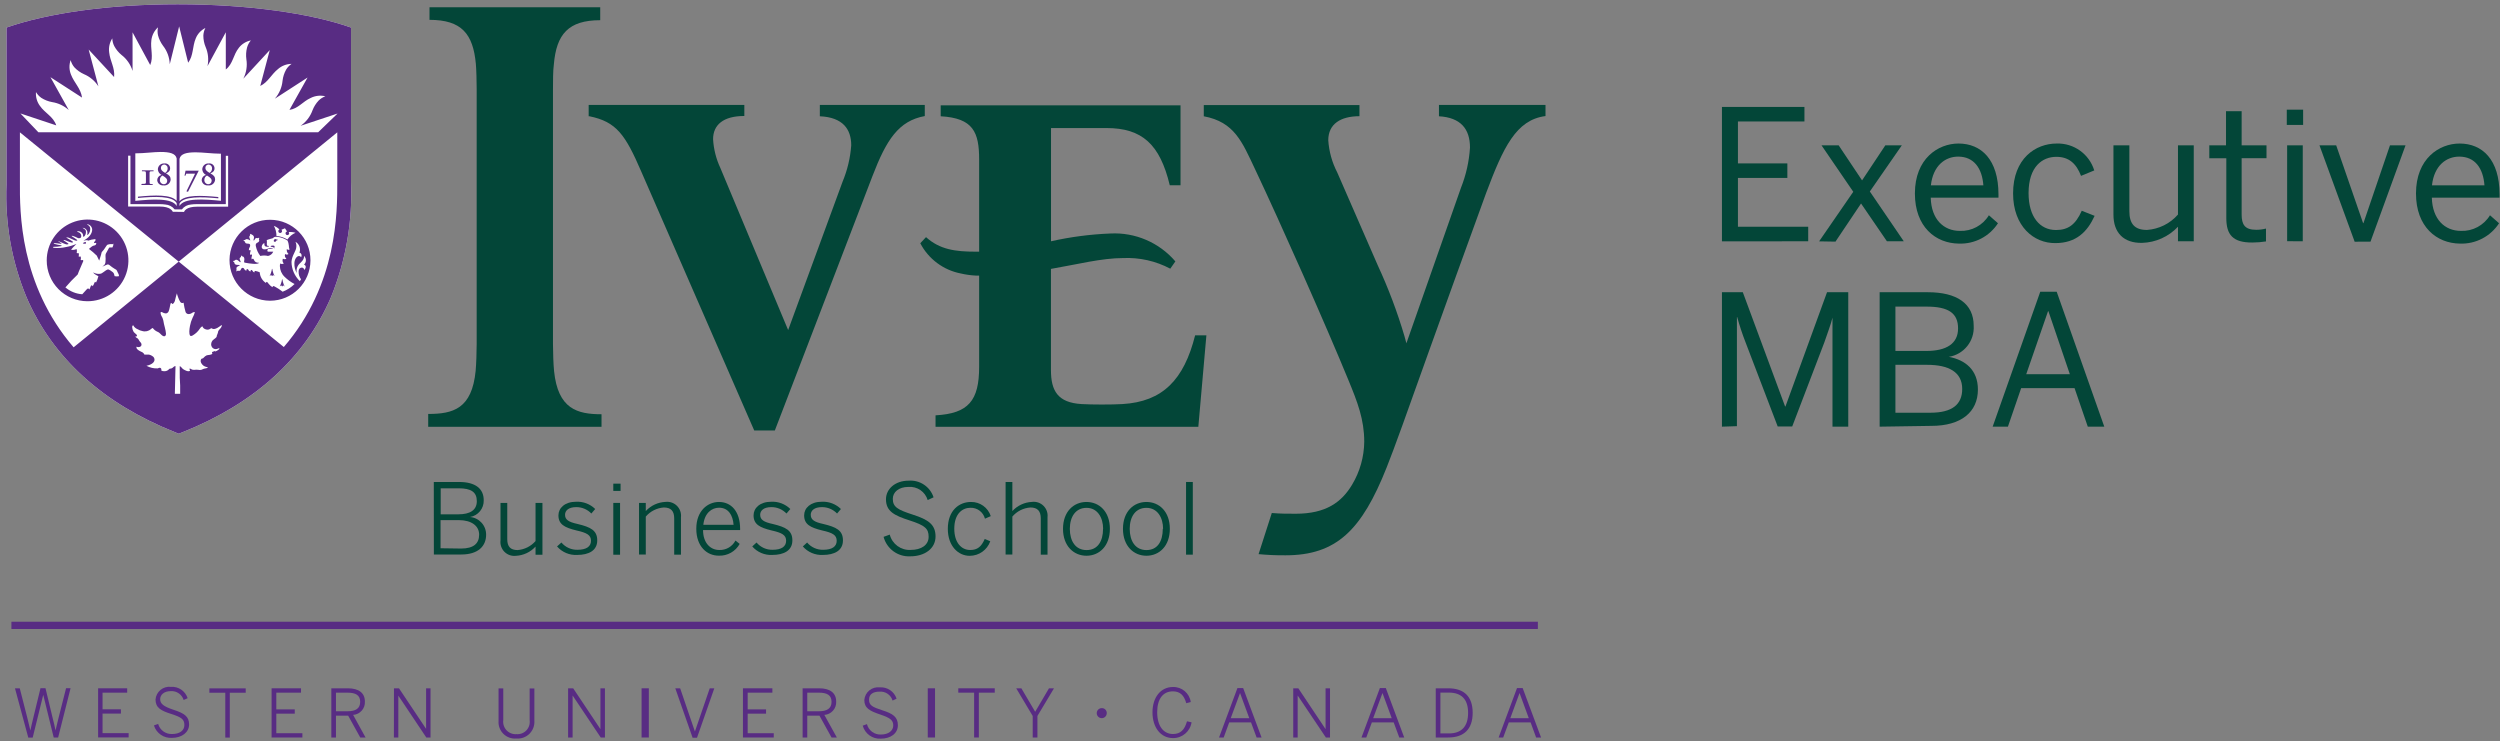 <?xml version="1.0" encoding="UTF-8"?>
<svg width="344px" height="102px" viewBox="0 0 344 102" version="1.1" xmlns="http://www.w3.org/2000/svg" xmlns:xlink="http://www.w3.org/1999/xlink">
    <rect x="0" y="0" width="344" height="102" fill="#808080" stroke="none"/>
    <!-- Generator: Sketch 43.2 (39069) - http://www.bohemiancoding.com/sketch -->
    <title>Executive-MBA-Full-Signature</title>
    <desc>Created with Sketch.</desc>
    <defs></defs>
    <g id="Page-1" stroke="none" stroke-width="1" fill="none" fill-rule="evenodd">
        <g id="Executive-MBA-Full-Signature" fill-rule="nonzero">
            <path d="M2.06,94.71 L2.72,94.71 L3.77,98.82 C3.93,99.44 4.08,100.05 4.18,100.52 L4.18,100.52 C4.27,100.06 4.42,99.44 4.57,98.82 L5.57,94.7 L6.26,94.7 L7.26,98.86 C7.41,99.47 7.55,100 7.64,100.51 L7.64,100.51 C7.76,99.97 7.89,99.51 8.03,98.88 L9.09,94.7 L9.71,94.7 L8,101.48 L7.39,101.48 L5.95,95.61 L5.95,95.61 L4.5,101.49 L3.89,101.49 L2.06,94.71 Z" id="Shape" fill="#582C83"></path>
            <polygon id="Shape" fill="#582C83" points="13.5 94.71 17.5 94.71 17.5 95.31 14.11 95.31 14.11 97.6 16.64 97.6 16.64 98.19 14.11 98.19 14.11 100.88 17.7 100.88 17.7 101.47 13.5 101.47"></polygon>
            <path d="M21.18,99.82 L21.76,99.61 C22.002,100.47 22.808,101.047 23.7,101 C24.7,101 25.37,100.53 25.37,99.77 C25.37,99.01 25.03,98.71 23.59,98.25 C22.15,97.79 21.4,97.4 21.4,96.25 C21.44,95.738 21.686,95.264 22.082,94.936 C22.478,94.608 22.989,94.454 23.5,94.51 C24.541,94.432 25.5,95.077 25.82,96.07 L25.27,96.32 C25.034,95.548 24.295,95.041 23.49,95.1 C22.59,95.1 22.04,95.59 22.04,96.21 C22.04,96.83 22.49,97.21 23.92,97.68 C25.35,98.15 26.02,98.59 26.02,99.68 C26.02,100.77 25.02,101.53 23.67,101.53 C22.545,101.604 21.515,100.897 21.18,99.82 Z" id="Shape" fill="#582C83"></path>
            <polygon id="Shape" fill="#582C83" points="31 95.32 28.81 95.32 28.81 94.72 33.81 94.72 33.81 95.32 31.62 95.32 31.62 101.49 31 101.49"></polygon>
            <polygon id="Shape" fill="#582C83" points="54.21 94.71 54.9 94.71 58.63 100.29 58.63 100.29 58.63 94.71 59.24 94.71 59.24 101.48 58.66 101.48 54.81 95.72 54.81 95.72 54.81 101.48 54.2 101.48"></polygon>
            <path d="M115.06,96.54 C115.06,95.35 114.22,94.71 112.71,94.71 L110.44,94.71 L110.44,101.48 L111.08,101.48 L111.08,98.48 L112.76,98.48 L114.42,101.48 L115.15,101.48 L113.43,98.37 C114.384,98.311 115.111,97.494 115.06,96.54 L115.06,96.54 Z M112.66,97.87 L111.08,97.87 L111.08,95.31 L112.66,95.31 C113.79,95.31 114.42,95.64 114.42,96.57 C114.42,97.5 113.78,97.87 112.67,97.87 L112.66,97.87 Z" id="Shape" fill="#582C83"></path>
            <path d="M121.45,97.75 C120.02,97.29 119.58,97.04 119.58,96.28 C119.58,95.52 120.13,95.17 121.03,95.17 C121.842,95.108 122.587,95.62 122.82,96.4 L123.37,96.14 C123.046,95.145 122.083,94.501 121.04,94.58 C120.528,94.521 120.013,94.674 119.615,95.002 C119.218,95.33 118.97,95.806 118.93,96.32 C118.93,97.44 119.67,97.83 121.13,98.32 C122.59,98.81 122.91,99.14 122.91,99.84 C122.91,100.54 122.25,101.07 121.23,101.07 C120.325,101.117 119.513,100.518 119.29,99.64 L118.71,99.85 C119.011,100.961 120.051,101.709 121.2,101.64 C122.55,101.64 123.55,100.92 123.55,99.79 C123.55,98.66 122.86,98.2 121.45,97.75 Z" id="Shape" fill="#582C83"></path>
            <path d="M72.88,99.11 C72.948,99.617 72.783,100.127 72.432,100.498 C72.08,100.869 71.58,101.061 71.07,101.02 C70.557,101.058 70.054,100.862 69.701,100.488 C69.348,100.113 69.182,99.6 69.25,99.09 L69.25,94.72 L68.6,94.72 L68.6,99.21 C68.553,99.871 68.799,100.52 69.273,100.984 C69.746,101.448 70.4,101.68 71.06,101.62 C71.723,101.674 72.377,101.436 72.851,100.97 C73.325,100.503 73.573,99.854 73.53,99.19 L73.53,94.73 L72.88,94.73 L72.88,99.11 Z" id="Shape" fill="#582C83"></path>
            <rect id="Rectangle-path" fill="#582C83" x="127.66" y="94.71" width="1" height="6.77"></rect>
            <polygon id="Shape" fill="#582C83" points="82.62 100.3 82.6 100.3 78.87 94.71 78.17 94.71 78.17 101.48 78.79 101.48 78.79 95.73 78.81 95.73 82.66 101.48 83.24 101.48 83.24 94.71 82.62 94.71"></polygon>
            <polygon id="Shape" fill="#582C83" points="102.88 98.2 105.41 98.2 105.41 97.61 102.88 97.61 102.88 95.31 106.28 95.31 106.28 94.71 102.23 94.71 102.23 101.48 106.47 101.48 106.47 100.89 102.88 100.89"></polygon>
            <path d="M50.21,96.54 C50.21,95.35 49.37,94.71 47.86,94.71 L45.59,94.71 L45.59,101.48 L46.23,101.48 L46.23,98.48 L47.91,98.48 L49.57,101.48 L50.3,101.48 L48.59,98.37 C49.54,98.306 50.261,97.49 50.21,96.54 Z M47.81,97.87 L46.23,97.87 L46.23,95.31 L47.8,95.31 C48.93,95.31 49.56,95.64 49.56,96.57 C49.56,97.5 48.93,97.87 47.81,97.87 Z" id="Shape" fill="#582C83"></path>
            <polygon id="Shape" fill="#582C83" points="38.02 98.2 40.56 98.2 40.56 97.61 38.02 97.61 38.02 95.31 41.42 95.31 41.42 94.71 37.37 94.71 37.37 101.48 41.61 101.48 41.61 100.89 38.02 100.89"></polygon>
            <polygon id="Shape" fill="#582C83" points="95.63 100.63 95.61 100.63 93.59 94.71 92.92 94.71 95.3 101.51 95.91 101.51 98.29 94.71 97.66 94.71"></polygon>
            <rect id="Rectangle-path" fill="#582C83" x="88.28" y="94.71" width="1" height="6.77"></rect>
            <polygon id="Shape" fill="#582C83" points="142.44 97.94 140.54 94.71 139.83 94.71 142.1 98.52 142.1 101.48 142.75 101.48 142.75 98.52 145.03 94.71 144.34 94.71"></polygon>
            <polygon id="Shape" fill="#582C83" points="182.4 100.3 182.38 100.3 178.65 94.71 177.95 94.71 177.95 101.48 178.56 101.48 178.56 95.73 178.58 95.73 182.44 101.48 183.01 101.48 183.01 94.71 182.4 94.71"></polygon>
            <path d="M199.27,94.71 L197.56,94.71 L197.56,101.48 L199.27,101.48 C201.45,101.48 202.64,100.32 202.64,98.09 C202.64,95.86 201.48,94.71 199.27,94.71 Z M199.37,100.92 L198.2,100.92 L198.2,95.3 L199.35,95.3 C201.05,95.3 202.01,96.17 202.01,98.09 C202.01,100.01 201.06,100.92 199.37,100.92 L199.37,100.92 Z" id="Shape" fill="#582C83"></path>
            <path d="M189.87,94.68 L187.34,101.48 L188,101.48 L188.77,99.4 L191.77,99.4 L192.54,101.48 L193.22,101.48 L190.69,94.68 L189.87,94.68 Z M188.95,98.82 L190.23,95.36 L190.23,95.36 L191.5,98.82 L188.95,98.82 Z" id="Shape" fill="#582C83"></path>
            <path d="M208.74,94.68 L206.21,101.48 L206.84,101.48 L207.61,99.4 L210.61,99.4 L211.37,101.48 L212.05,101.48 L209.52,94.68 L208.74,94.68 Z M207.82,98.82 L209.09,95.36 L209.09,95.36 L210.36,98.82 L207.82,98.82 Z" id="Shape" fill="#582C83"></path>
            <path d="M161.41,101 C160.09,101 159.23,99.9 159.23,98 C159.23,96.1 160.08,95.13 161.39,95.13 C162.39,95.13 162.93,95.69 163.23,96.76 L163.85,96.6 C163.678,95.388 162.624,94.497 161.4,94.53 C159.7,94.53 158.58,95.97 158.58,98.02 C158.58,100.07 159.69,101.56 161.4,101.56 C162.675,101.575 163.766,100.65 163.96,99.39 L163.33,99.25 C163,100.44 162.42,101 161.41,101 Z" id="Shape" fill="#582C83"></path>
            <path d="M151.6,97.44 C151.219,97.44 150.91,97.749 150.91,98.13 C150.91,98.511 151.219,98.82 151.6,98.82 C151.981,98.82 152.29,98.511 152.29,98.13 C152.299,97.944 152.229,97.764 152.097,97.633 C151.966,97.501 151.786,97.431 151.6,97.44 L151.6,97.44 Z" id="Shape" fill="#582C83"></path>
            <path d="M170.27,94.68 L167.74,101.48 L168.38,101.48 L169.14,99.4 L172.14,99.4 L172.91,101.48 L173.59,101.48 L171.06,94.68 L170.27,94.68 Z M169.35,98.82 L170.63,95.36 L170.63,95.36 L171.9,98.82 L169.35,98.82 Z" id="Shape" fill="#582C83"></path>
            <polygon id="Shape" fill="#582C83" points="131.86 95.31 134.04 95.31 134.04 101.48 134.69 101.48 134.69 95.31 136.88 95.31 136.88 94.71 131.86 94.71"></polygon>
            <rect id="Rectangle-path" fill="#582C83" x="1.57" y="85.55" width="210.04" height="1"></rect>
            <path d="M48.3,25 L48.3,3.79 C42.8,1.85 34.17,0.59 24.44,0.59 C14.89,0.59 6.44,1.84 0.9,3.79 L0.9,25.34 C0.665,30.658 1.601,35.963 3.64,40.88 C7.23,49.24 14.17,55.53 24.08,59.47 L24.59,59.68 L25.1,59.48 C35.02,55.53 41.96,49.25 45.55,40.88 C47.596,35.845 48.534,30.429 48.3,25" id="Shape" fill="#FFFFFF"></path>
            <path d="M37.72,34.18 C37.75,34.117 37.767,34.049 37.77,33.98 C37.787,33.938 37.787,33.892 37.77,33.85 C37.7,33.802 37.615,33.781 37.53,33.79 C37.436,33.786 37.343,33.807 37.26,33.85 L37.26,33.96 C37.469,33.948 37.672,34.033 37.81,34.19 L37.72,34.18 Z M38.81,38.43 L38.81,38.43 C38.76,38.78 38.648,39.119 38.48,39.43 L38.69,39.26 L38.83,39.43 L38.97,39.26 L39.17,39.43 C39.014,39.115 38.91,38.778 38.86,38.43 L38.81,38.43 Z M41.32,38.59 L41.42,38.43 C41.193,38.124 41.077,37.751 41.09,37.37 C41.09,36.94 41.36,36.81 41.55,36.82 C41.634,36.823 41.713,36.859 41.77,36.921 C41.827,36.984 41.855,37.066 41.85,37.15 C41.976,37.049 42.056,36.901 42.07,36.74 C42.08,36.587 41.979,36.448 41.83,36.41 C41.997,36.255 42.091,36.038 42.091,35.81 C42.091,35.582 41.997,35.365 41.83,35.21 C41.88,35.67 41.54,35.98 41.23,36.27 C40.879,36.608 40.731,37.105 40.84,37.58 C40.606,37.17 40.492,36.702 40.51,36.23 C40.51,35.74 40.79,35.23 41.15,35.23 C41.266,35.235 41.372,35.299 41.43,35.4 C41.6,35.11 41.43,34.79 41.2,34.77 C41.42,34.203 41.184,33.561 40.65,33.27 C40.75,33.468 40.795,33.689 40.78,33.91 C40.78,34.56 40.17,35.08 40.11,36.04 C40.125,37.041 40.539,37.995 41.26,38.69 L41.36,38.54 L41.32,38.59 Z M37.42,37 L37.42,37 C37.37,37.35 37.258,37.689 37.09,38 L37.3,37.83 L37.44,38 L37.58,37.84 L37.78,38 C37.624,37.685 37.519,37.348 37.47,37 L37.42,37 Z M36.73,33.23 C36.709,33.278 36.709,33.332 36.73,33.38 L36.73,33.38 C36.707,33.492 36.707,33.608 36.73,33.72 C36.73,33.81 36.83,33.84 36.98,33.84 C36.976,33.877 36.976,33.913 36.98,33.95 L36.98,33.95 C36.897,33.962 36.813,33.962 36.73,33.95 C36.5,33.95 36.35,33.81 36.38,33.57 C36.372,33.53 36.372,33.49 36.38,33.45 C36.3,33.45 36.06,33.62 36.02,33.89 C35.991,33.992 36.013,34.101 36.078,34.184 C36.143,34.267 36.244,34.314 36.35,34.31 C36.503,34.319 36.657,34.295 36.8,34.24 C37.049,34.077 37.371,34.077 37.62,34.24 C37.401,34.215 37.179,34.215 36.96,34.24 C36.79,34.24 36.71,34.62 36.9,34.63 C37.09,34.64 37.57,34.63 37.6,34.63 C37.472,34.933 37.202,35.154 36.88,35.22 C36.532,35.135 36.168,35.135 35.82,35.22 C35.52,34.832 35.311,34.38 35.21,33.9 C35.176,33.793 35.176,33.677 35.21,33.57 C35.32,33.38 35.53,33.39 35.63,33.23 C35.73,33.07 35.63,33.04 35.63,32.94 C35.63,32.84 35.72,32.75 35.63,32.7 C35.579,32.768 35.491,32.796 35.41,32.77 C35.346,32.745 35.274,32.745 35.21,32.77 C35.09,32.82 35.07,32.97 34.98,33.06 C34.89,33.15 34.87,33.06 34.88,33.01 C34.926,32.885 34.95,32.753 34.95,32.62 C34.919,32.478 34.822,32.36 34.69,32.3 C34.63,32.257 34.567,32.22 34.5,32.19 L34.37,32.19 C34.408,32.214 34.43,32.255 34.43,32.3 C34.43,32.42 34.3,32.49 34.3,32.6 C34.3,32.71 34.42,32.94 34.43,33.03 C34.44,33.12 34.43,33.1 34.34,33.03 C34.228,32.96 34.101,32.916 33.97,32.9 C33.86,32.9 33.79,32.98 33.69,33.02 C33.59,33.06 33.48,33.02 33.51,33.12 C33.602,33.136 33.679,33.201 33.71,33.29 C33.723,33.356 33.758,33.416 33.81,33.46 C33.92,33.54 34.14,33.51 34.25,33.54 C34.349,33.555 34.421,33.64 34.42,33.74 C34.43,33.842 34.405,33.944 34.35,34.03 C34.262,34.162 34.229,34.324 34.26,34.48 C34.286,34.432 34.335,34.401 34.39,34.4 C34.49,34.4 34.51,34.51 34.45,34.65 C34.388,34.794 34.388,34.956 34.45,35.1 C34.474,35.049 34.524,35.015 34.58,35.01 C34.66,35.01 34.71,35.1 34.65,35.27 C34.592,35.411 34.592,35.569 34.65,35.71 C34.668,35.647 34.724,35.602 34.79,35.6 C34.88,35.6 34.92,35.69 34.95,35.77 C35.06,36.03 35.23,36.16 35.64,36.16 C35.49,36.44 34.29,36.26 33.79,36.16 C33.68,36.16 33.62,36.16 33.59,36.03 C33.56,35.9 33.69,35.68 33.59,35.47 C33.49,35.26 33.46,35.34 33.37,35.29 C33.28,35.24 33.22,35.12 33.15,35.19 C33.189,35.268 33.164,35.363 33.09,35.41 C33.029,35.448 32.986,35.51 32.97,35.58 C32.97,35.72 33.07,35.85 33.1,35.97 C33.13,36.09 33.1,36.1 33,36.04 C32.9,35.98 32.71,35.74 32.53,35.74 C32.35,35.74 32.38,35.81 32.28,35.86 C32.18,35.91 32.05,35.86 32.07,35.99 C32.161,36.002 32.233,36.07 32.25,36.16 C32.256,36.237 32.292,36.309 32.35,36.36 C32.51,36.49 32.77,36.43 32.92,36.46 C33.07,36.49 32.99,36.52 32.92,36.56 C32.85,36.6 32.61,36.69 32.55,36.81 C32.525,36.919 32.525,37.031 32.55,37.14 C32.55,37.14 32.49,37.33 32.55,37.36 C32.602,37.28 32.697,37.241 32.79,37.26 L33,37.26 C33.07,37.26 33.14,37.08 33.2,36.97 C33.23,36.911 33.285,36.87 33.35,36.858 C33.415,36.846 33.482,36.865 33.53,36.91 C33.63,36.99 33.62,37.2 33.91,37.24 C33.902,37.207 33.902,37.173 33.91,37.14 C33.907,37.112 33.916,37.084 33.936,37.063 C33.955,37.042 33.982,37.03 34.01,37.03 C34.08,37.03 34.13,37.03 34.19,37.16 C34.248,37.273 34.363,37.346 34.49,37.35 C34.482,37.314 34.482,37.276 34.49,37.24 C34.487,37.214 34.495,37.189 34.513,37.17 C34.53,37.151 34.554,37.14 34.58,37.14 C34.647,37.146 34.704,37.188 34.73,37.25 C34.82,37.39 34.88,37.46 35.03,37.48 C35.005,37.441 35.003,37.393 35.023,37.352 C35.044,37.31 35.084,37.283 35.13,37.28 C35.341,37.317 35.546,37.381 35.74,37.47 C35.775,38.075 36.099,38.626 36.61,38.95 C36.61,38.85 36.61,38.79 36.72,38.79 C36.83,38.79 37.04,39.29 37.52,39.52 C37.52,39.43 37.52,39.36 37.62,39.36 C37.68,39.368 37.738,39.388 37.79,39.42 C38.178,39.626 38.546,39.867 38.89,40.14 C39.506,39.907 40.065,39.546 40.53,39.08 C40.023,38.818 39.557,38.48 39.15,38.08 C38.751,37.694 38.521,37.165 38.51,36.61 C38.509,36.488 38.526,36.367 38.56,36.25 C38.707,36.352 38.903,36.352 39.05,36.25 C38.871,36.079 38.823,35.813 38.93,35.59 C39.073,35.693 39.267,35.693 39.41,35.59 C39.213,35.441 39.14,35.18 39.23,34.95 C39.368,35.059 39.562,35.059 39.7,34.95 C39.502,34.78 39.414,34.515 39.47,34.26 C39.56,34.368 39.71,34.405 39.84,34.35 C39.781,34.159 39.747,33.96 39.74,33.76 C39.718,33.536 39.661,33.316 39.57,33.11 C39.123,32.803 38.601,32.62 38.06,32.58 L37.88,32.58 C37.795,32.59 37.715,32.625 37.65,32.68 C37.58,32.79 37.4,32.82 37.24,32.86 C37.055,32.905 36.875,32.966 36.7,33.04 L36.73,33.23 Z M38.21,32.96 L38.1,32.96 C38.08,32.965 38.06,32.965 38.04,32.96 C38.009,32.921 37.96,32.898 37.91,32.9 C37.802,32.892 37.704,32.964 37.68,33.07 C37.663,33.115 37.663,33.165 37.68,33.21 C37.708,33.243 37.747,33.265 37.79,33.27 L37.89,33.27 C37.941,33.237 37.98,33.187 38,33.13 C38.044,33.09 38.101,33.069 38.16,33.07 L38.16,33.07 L38.16,33.07 L38.21,32.96 Z M39.73,31.95 C39.764,31.993 39.785,32.045 39.79,32.1 C39.79,32.238 39.678,32.35 39.54,32.35 C39.402,32.35 39.29,32.238 39.29,32.1 C39.288,31.976 39.378,31.87 39.5,31.85 L39.21,31.41 L38.72,31.62 C38.774,31.665 38.807,31.73 38.81,31.8 C38.81,31.94 38.7,32.055 38.56,32.06 C38.492,32.063 38.426,32.038 38.377,31.99 C38.328,31.943 38.3,31.878 38.3,31.81 C38.296,31.707 38.355,31.611 38.45,31.57 C38.235,31.354 37.975,31.187 37.69,31.08 C37.922,31.507 38.042,31.985 38.04,32.47 C38.575,32.512 39.092,32.68 39.55,32.96 C39.817,32.545 40.204,32.221 40.66,32.03 C40.356,31.937 40.037,31.903 39.72,31.93 L39.73,31.95 Z M31.58,35.76 C31.608,32.69 34.113,30.222 37.183,30.24 C40.253,30.258 42.729,32.757 42.72,35.827 C42.711,38.896 40.22,41.38 37.15,41.38 C34.061,41.363 31.569,38.849 31.58,35.76 L31.58,35.76 Z M11.4,33.47 C11.431,33.434 11.469,33.404 11.51,33.38 C11.597,33.334 11.692,33.304 11.79,33.29 C11.838,33.359 11.838,33.451 11.79,33.52 C11.72,33.6 11.65,33.52 11.58,33.52 C11.544,33.513 11.506,33.513 11.47,33.52 L11.47,33.52 L11.4,33.47 Z M15.61,33.52 C15.614,33.706 15.565,33.89 15.47,34.05 C15.357,34.06 15.243,34.06 15.13,34.05 C15.05,34.05 15.04,34.05 14.99,34.13 C14.85,34.37 14.72,34.59 14.58,34.87 C14.44,35.15 14.58,35.52 14.52,35.87 C14.533,36.034 14.506,36.199 14.44,36.35 C14.337,36.48 14.216,36.595 14.08,36.69 C14.08,36.69 14.03,36.74 14.08,36.69 L14.45,36.53 C14.63,36.47 14.84,36.25 15.13,36.53 C15.319,36.688 15.52,36.832 15.73,36.96 C15.826,37.002 15.917,37.056 16,37.12 C16.1,37.21 16.15,37.41 16.21,37.51 C16.312,37.654 16.371,37.824 16.38,38 C16.18,38.049 15.97,38.049 15.77,38 C15.734,37.903 15.707,37.802 15.69,37.7 C15.661,37.606 15.606,37.523 15.53,37.46 C15.431,37.378 15.327,37.301 15.22,37.23 C14.94,37.07 14.9,37.03 14.7,37.13 C14.5,37.23 14.22,37.49 13.91,37.65 C13.538,37.736 13.148,37.675 12.82,37.48 C12.88,37.66 13.26,37.87 13.54,38 C13.467,38.317 13.353,38.623 13.2,38.91 C13.2,38.83 13.14,38.78 13.08,38.78 C13.02,38.78 12.92,39.18 12.75,39.39 C12.741,39.322 12.688,39.269 12.62,39.26 C12.44,39.26 12.46,39.64 12.27,39.84 C12.27,39.76 12.2,39.7 12.12,39.7 C12.04,39.7 11.97,39.78 11.9,39.85 C11.66,40.11 11.55,40.25 11.32,40.49 C10.466,40.433 9.653,40.103 9,39.55 C9.529,38.925 10.093,38.331 10.69,37.77 C10.84,37.31 11.3,36.35 11.47,35.9 L11.4,35.77 C11.305,35.814 11.195,35.814 11.1,35.77 C11.15,35.614 11.15,35.446 11.1,35.29 C11.011,35.33 10.909,35.33 10.82,35.29 C10.872,35.138 10.872,34.972 10.82,34.82 L10.82,34.82 C10.733,34.852 10.637,34.852 10.55,34.82 C10.6,34.643 10.6,34.457 10.55,34.28 L10.55,34.28 C10.317,34.369 10.068,34.406 9.82,34.39 C9.75,34.33 10.17,33.91 10.52,33.56 C10.065,33.759 9.589,33.903 9.1,33.99 C8.537,34.121 7.955,34.158 7.38,34.1 C7.341,34.1 7.31,34.069 7.31,34.03 C7.31,33.991 7.341,33.96 7.38,33.96 C7.716,33.966 8.051,33.935 8.38,33.87 C8.46,33.87 8.58,33.78 8.38,33.75 C8.18,33.72 7.71,33.64 7.49,33.56 C7.27,33.48 7.49,33.44 7.49,33.45 C7.76,33.45 8.07,33.52 8.3,33.54 C8.53,33.56 8.49,33.54 8.39,33.44 C8.249,33.338 8.102,33.245 7.95,33.16 C8.1,33.16 8.69,33.5 9.09,33.62 C9.169,33.637 9.251,33.637 9.33,33.62 C9.41,33.62 9.42,33.56 9.42,33.53 C9.42,33.5 9.01,33.25 8.82,33.12 C8.63,32.99 8.82,33.01 8.9,33.03 C9.201,33.159 9.508,33.273 9.82,33.37 C10,33.37 10.06,33.37 10.05,33.29 C10.04,33.21 9.36,32.86 9.2,32.74 C9.04,32.62 9.2,32.66 9.26,32.67 C9.6,32.67 10.26,33.17 10.57,33.12 C10.57,33.12 10.64,33.12 10.63,33.05 C10.62,32.98 10.05,32.63 9.91,32.53 C9.77,32.43 9.91,32.44 10.02,32.46 C10.266,32.536 10.504,32.637 10.73,32.76 C10.814,32.789 10.906,32.789 10.99,32.76 C11.11,32.76 11.22,32.61 11.17,32.35 C11.11,32.13 10.926,31.965 10.7,31.93 C10.5,31.88 10.7,31.78 10.82,31.82 C11.109,31.832 11.356,32.031 11.43,32.31 C11.434,32.367 11.434,32.423 11.43,32.48 C11.43,32.64 11.55,32.58 11.64,32.48 C11.785,32.292 11.849,32.055 11.82,31.82 C11.82,31.53 11.36,31.41 11.36,31.34 C11.36,31.27 11.36,31.34 11.36,31.34 C11.665,31.35 11.927,31.557 12.01,31.85 C12.041,32.002 12.041,32.158 12.01,32.31 C12.01,32.31 12.01,32.38 12.09,32.31 C12.331,32.068 12.449,31.729 12.41,31.39 C12.35,31.03 11.98,30.91 11.97,30.85 C11.96,30.79 11.97,30.85 12.03,30.85 C12.349,30.901 12.604,31.144 12.67,31.46 C12.74,31.81 12.57,32.54 11.48,33.12 C11.94,33.02 12.07,33.03 12.11,33.12 C12.432,33.001 12.768,32.927 13.11,32.9 C13.26,33.13 12.94,33.22 12.94,33.39 C12.94,33.56 13.31,33.28 13.24,33.54 C13.17,33.8 12.99,33.76 12.82,33.82 C12.65,33.88 12.41,34.11 12.24,34.25 C12.628,34.541 12.996,34.858 13.34,35.2 C13.34,35.28 13.5,35.51 13.65,35.86 L13.65,35.86 C13.72,35.64 13.85,35.26 13.9,35.07 C13.914,34.961 13.941,34.853 13.98,34.75 C13.98,34.67 14.17,34.53 14.3,34.34 L14.67,33.79 C14.78,33.62 14.89,33.66 15.09,33.6 C15.223,33.586 15.357,33.586 15.49,33.6 L15.61,33.52 Z M12,41.45 C14.277,41.47 16.341,40.115 17.227,38.018 C18.113,35.921 17.646,33.496 16.045,31.878 C14.444,30.259 12.024,29.767 9.918,30.63 C7.811,31.494 6.434,33.543 6.43,35.82 C6.422,37.305 7.004,38.733 8.049,39.789 C9.094,40.844 10.515,41.442 12,41.45 L12,41.45 Z M39.1,47.79 L24.59,36 L10.13,47.79 C2.67,39.12 2.72,29.12 2.74,25 L2.74,18.21 L2.74,18.21 L24.59,36 L46.41,18.21 L46.41,18.21 L46.41,25 C46.41,29.13 46.49,39.13 39.02,47.79 L39.1,47.79 Z M28.84,23.79 C29.051,23.659 29.179,23.428 29.18,23.18 C29.191,23.046 29.147,22.913 29.059,22.811 C28.97,22.709 28.845,22.648 28.71,22.64 C28.585,22.64 28.466,22.691 28.381,22.782 C28.295,22.873 28.252,22.996 28.26,23.12 C28.26,23.38 28.44,23.56 28.85,23.8 L28.84,23.79 Z M29.13,24.89 C29.13,24.64 29.01,24.47 28.48,24.15 C28.26,24.265 28.121,24.492 28.12,24.74 C28.106,24.89 28.154,25.04 28.251,25.155 C28.349,25.269 28.489,25.34 28.64,25.35 C28.765,25.355 28.888,25.309 28.978,25.223 C29.069,25.136 29.12,25.016 29.12,24.89 L29.13,24.89 Z M28.35,24.08 C28.049,23.933 27.85,23.635 27.83,23.3 C27.835,23.071 27.934,22.854 28.105,22.7 C28.275,22.547 28.501,22.471 28.73,22.49 C28.923,22.462 29.119,22.516 29.269,22.64 C29.42,22.764 29.511,22.945 29.52,23.14 C29.52,23.46 29.41,23.65 28.95,23.86 C29.4,24.09 29.6,24.33 29.6,24.68 C29.595,24.929 29.481,25.164 29.289,25.323 C29.098,25.483 28.846,25.551 28.6,25.51 C28.39,25.529 28.181,25.463 28.02,25.325 C27.86,25.187 27.763,24.991 27.75,24.78 C27.763,24.446 27.995,24.16 28.32,24.08 L28.35,24.08 Z M25.39,24.17 L25.52,24.17 L25.62,23.9 L26.84,23.9 L25.65,26.33 L25.87,26.39 L27.35,23.48 L27.35,23.48 L25.53,23.48 L25.39,24.17 Z M26.92,20.96 C27.92,20.96 29.12,21.14 30.4,21.15 L30.4,27.63 C28.06,27.4 25.31,27.21 24.7,28.34 L24.7,28 C25.25,27 27.7,27.07 30.04,27.29 L30.04,27.11 C27.69,26.88 25.44,26.79 24.7,27.69 L24.7,21.86 C24.85,21.15 25.7,20.96 26.91,20.96 L26.92,20.96 Z M22.73,23.79 C22.94,23.658 23.068,23.428 23.07,23.18 C23.081,23.044 23.036,22.909 22.945,22.807 C22.855,22.706 22.726,22.645 22.59,22.64 C22.465,22.64 22.346,22.691 22.261,22.782 C22.175,22.873 22.132,22.996 22.14,23.12 C22.14,23.38 22.32,23.56 22.73,23.8 L22.73,23.79 Z M23.01,24.89 C23.01,24.64 22.89,24.47 22.36,24.15 C22.14,24.265 22.001,24.492 22,24.74 C21.986,24.892 22.035,25.043 22.135,25.158 C22.235,25.273 22.378,25.342 22.53,25.35 C22.656,25.358 22.78,25.313 22.871,25.226 C22.963,25.138 23.013,25.016 23.01,24.89 L23.01,24.89 Z M22.24,24.08 C21.939,23.933 21.74,23.635 21.72,23.3 C21.725,23.071 21.824,22.854 21.995,22.7 C22.165,22.547 22.391,22.471 22.62,22.49 C22.813,22.462 23.009,22.516 23.159,22.64 C23.31,22.764 23.401,22.945 23.41,23.14 C23.41,23.46 23.29,23.65 22.84,23.86 C23.28,24.09 23.48,24.33 23.48,24.68 C23.475,24.929 23.361,25.164 23.169,25.323 C22.978,25.483 22.726,25.551 22.48,25.51 C22.27,25.529 22.061,25.463 21.9,25.325 C21.74,25.187 21.643,24.991 21.63,24.78 C21.643,24.446 21.875,24.16 22.2,24.08 L22.24,24.08 Z M19.41,25.46 L20.21,25.46 L21.01,25.46 L21.01,25.33 L21,25.33 C20.61,25.33 20.58,25.33 20.58,25.03 L20.58,23.9 C20.58,23.59 20.58,23.57 20.89,23.57 L21.13,23.57 L21.13,23.44 L20.33,23.44 L19.53,23.44 L19.53,23.57 L19.77,23.57 C20.03,23.57 20.08,23.57 20.08,23.9 L20.08,25 C20.08,25.26 20.08,25.3 19.66,25.3 L19.53,25.3 L19.41,25.46 Z M24.31,28.01 L24.31,28.35 C23.71,27.22 20.96,27.4 18.62,27.64 L18.62,21.1 C19.88,21.1 21.12,20.91 22.09,20.91 C23.32,20.91 24.17,21.1 24.31,21.81 L24.31,27.64 C23.56,26.75 21.31,26.83 18.98,27.06 L18.98,27.24 C21.3,27.02 23.74,26.94 24.31,27.95 L24.31,28.01 Z M23.78,29.14 C23.71,29.02 23.44,28.42 21.96,28.42 L17.63,28.42 L17.63,21.42 L17.95,21.42 L17.95,28.09 L21.95,28.09 C22.214,28.086 22.478,28.102 22.74,28.14 C23.245,28.171 23.714,28.414 24.03,28.81 L25.03,28.81 C25.332,28.414 25.792,28.169 26.29,28.14 C26.548,28.103 26.809,28.086 27.07,28.09 L31.07,28.09 L31.07,21.44 L31.39,21.44 L31.39,28.44 L27.1,28.44 C25.62,28.44 25.37,29.05 25.32,29.16 L23.78,29.14 Z M43.78,18.2 L5.28,18.2 L2.81,15.61 L7.74,17.25 C7.33,16.02 6.21,15.6 5.48,14.55 C5.085,14.006 4.897,13.34 4.95,12.67 C5.138,12.986 5.39,13.258 5.69,13.47 C6.144,13.759 6.65,13.957 7.18,14.05 C8.03,14.184 8.822,14.563 9.46,15.14 L6.94,10.62 L11.29,13.43 C11.11,12.14 10.22,11.43 9.77,10.27 C9.508,9.632 9.49,8.92 9.72,8.27 C9.814,8.639 9.992,8.981 10.24,9.27 C10.609,9.662 11.05,9.977 11.54,10.2 C12.362,10.544 13.059,11.13 13.54,11.88 L12.2,6.82 L15.7,10.6 C15.84,9.33 15.15,8.45 15.02,7.19 C14.932,6.522 15.085,5.846 15.45,5.28 C15.46,5.649 15.553,6.011 15.72,6.34 C15.972,6.807 16.311,7.222 16.72,7.56 C17.445,8.116 17.976,8.886 18.24,9.76 L18.24,4.45 L20.67,8.95 C21.15,7.81 20.67,6.76 20.83,5.51 C20.916,4.837 21.239,4.217 21.74,3.76 C21.662,4.119 21.662,4.491 21.74,4.85 C21.875,5.37 22.11,5.859 22.43,6.29 C23.003,7.02 23.329,7.913 23.36,8.84 L23.36,8.84 L24.65,3.63 L25.89,8.63 C26.64,7.63 26.45,6.43 26.94,5.27 C27.192,4.652 27.662,4.147 28.26,3.85 C28.091,4.175 27.996,4.534 27.98,4.9 C27.98,5.435 28.085,5.965 28.29,6.46 C28.65,7.291 28.741,8.214 28.55,9.1 L31.07,4.44 L31.07,9.56 C32.07,8.79 32.07,7.56 32.88,6.56 C33.29,6.042 33.872,5.687 34.52,5.56 C34.27,5.849 34.089,6.191 33.99,6.56 C33.857,7.079 33.827,7.619 33.9,8.15 C34.048,9.065 33.901,10.004 33.48,10.83 L33.48,10.83 L37.12,6.89 L35.81,11.83 C36.9,11.3 37.3,10.26 38.28,9.48 C38.792,9.039 39.444,8.795 40.12,8.79 C39.815,8.996 39.559,9.265 39.37,9.58 C39.108,10.049 38.942,10.566 38.88,11.1 C38.796,12.018 38.425,12.885 37.82,13.58 L37.82,13.58 L42.32,10.67 L39.83,15.12 C41.04,14.95 41.63,13.98 42.77,13.47 C43.39,13.163 44.098,13.085 44.77,13.25 C44.425,13.374 44.111,13.572 43.85,13.83 C43.481,14.22 43.192,14.679 43,15.18 C42.69,16.044 42.116,16.789 41.36,17.31 L41.36,17.31 L46.45,15.62 L43.78,18.2 Z M29.63,48.27 L29.29,48.4 C29.22,48.4 29.18,48.45 29.17,48.51 C29.16,48.57 29.17,48.6 29.23,48.63 C29.17,48.86 28.63,48.83 28.45,48.89 C28.284,48.967 28.137,49.08 28.02,49.22 C27.92,49.33 27.95,49.3 27.79,49.34 C27.63,49.38 27.56,49.66 27.65,49.87 C27.739,50.076 27.889,50.251 28.08,50.37 C28.247,50.462 28.431,50.52 28.62,50.54 C28.46,50.72 28.24,50.67 28.03,50.75 C27.921,50.806 27.807,50.853 27.69,50.89 C27.562,50.919 27.428,50.919 27.3,50.89 C27.111,50.862 26.919,50.862 26.73,50.89 C26.602,50.908 26.472,50.883 26.36,50.82 C26.295,50.775 26.224,50.738 26.15,50.71 C25.98,50.71 26.15,50.93 26.15,51.01 C25.92,51.22 25.41,50.93 25.21,50.8 C25.01,50.67 24.94,50.44 24.73,50.38 C24.718,50.597 24.718,50.813 24.73,51.03 C24.73,51.69 24.73,52.35 24.79,53.03 L24.79,54.19 L24.06,54.19 L24.15,50.37 C23.92,50.37 23.83,50.6 23.63,50.68 C23.43,50.76 23.39,50.68 23.28,50.78 C23.17,50.88 23.12,50.95 22.98,51.01 C22.86,51.062 22.73,51.086 22.6,51.08 C22.45,51.093 22.3,51.05 22.18,50.96 C22.24,50.841 22.196,50.696 22.08,50.63 C21.97,50.57 21.81,50.63 21.71,50.69 C21.167,50.719 20.626,50.594 20.15,50.33 C20.15,50.33 21.26,50.14 21.26,49.49 C21.258,49.317 21.177,49.155 21.04,49.05 C20.882,48.924 20.697,48.835 20.5,48.79 L19.86,48.79 C19.86,48.7 19.73,48.58 19.62,48.49 C19.501,48.421 19.378,48.361 19.25,48.31 C19.03,48.19 18.69,47.98 18.79,47.7 C18.949,47.785 19.141,47.785 19.3,47.7 C19.417,47.639 19.485,47.512 19.47,47.38 C19.47,47.17 19.24,47.04 19.16,46.88 C19.107,46.753 19.024,46.64 18.92,46.55 C18.82,46.47 18.64,46.44 18.64,46.28 C18.85,46.36 18.91,46.18 18.79,46.04 C18.67,45.9 18.46,45.8 18.36,45.61 C18.259,45.432 18.201,45.234 18.19,45.03 C18.19,44.97 18.19,44.8 18.29,44.78 C18.39,44.76 18.4,44.87 18.43,44.92 C18.569,45.095 18.752,45.23 18.96,45.31 C19.15,45.427 19.36,45.508 19.58,45.55 C19.997,45.675 20.448,45.572 20.77,45.28 C20.842,45.214 20.927,45.163 21.02,45.13 C21.188,45.367 21.421,45.551 21.69,45.66 C21.9,45.72 22.13,46.01 22.24,46.1 C22.61,46.43 22.84,46.24 22.84,45.93 C22.817,45.646 22.766,45.365 22.69,45.09 C22.597,44.761 22.524,44.427 22.47,44.09 C22.421,43.858 22.33,43.638 22.2,43.44 C22.11,43.26 21.97,42.8 22.31,42.96 C22.465,43.062 22.645,43.12 22.83,43.13 C23.23,43.08 23.27,42.64 23.35,42.32 C23.373,42.161 23.407,42.004 23.45,41.85 C23.45,41.75 23.53,41.7 23.58,41.69 C23.63,41.68 23.65,41.83 23.74,41.83 C23.83,41.83 24.02,41.57 24.06,41.41 C24.1,41.25 24.12,41.12 24.16,41.01 C24.209,40.786 24.273,40.566 24.35,40.35 C24.35,40.5 24.46,40.76 24.49,40.86 C24.567,41.095 24.671,41.32 24.8,41.53 C24.844,41.608 24.918,41.665 25.004,41.688 C25.091,41.71 25.184,41.697 25.26,41.65 C25.321,42.09 25.414,42.524 25.54,42.95 C25.616,43.118 25.785,43.224 25.97,43.22 C26.101,43.219 26.23,43.181 26.34,43.11 C26.455,43.022 26.588,42.961 26.73,42.93 C26.73,42.93 26.8,42.93 26.8,43 C26.737,43.23 26.646,43.452 26.53,43.66 C26.46,43.86 26.34,44.08 26.28,44.29 C26.22,44.5 26.18,44.67 26.14,44.85 C26.091,45.094 26.061,45.341 26.05,45.59 C26.05,45.78 26.05,46.11 26.2,46.21 C26.35,46.31 26.66,46.07 26.82,45.95 C27.017,45.806 27.192,45.634 27.34,45.44 C27.45,45.29 27.67,44.9 27.88,44.92 C27.88,45.08 28.1,45.3 28.43,45.35 C28.6,45.383 28.777,45.347 28.92,45.25 C29.08,45.14 29.09,45.14 29.26,45.25 C29.64,45.39 30.26,44.9 30.49,44.72 C30.57,44.8 30.49,44.95 30.4,45.1 C30.31,45.25 30.02,45.46 30.01,45.66 C30,45.86 29.79,46.18 29.8,46.37 C29.693,46.494 29.568,46.602 29.43,46.69 C29.136,46.877 28.995,47.232 29.08,47.57 C29.149,47.846 29.396,48.039 29.68,48.04 C29.93,48.04 30.09,47.88 30.17,47.92 C30.25,47.96 30.1,48.1 30.05,48.14 C29.898,48.255 29.725,48.34 29.54,48.39 L29.63,48.27 Z M48.3,25 L48.3,3.79 C42.8,1.85 34.17,0.59 24.44,0.59 C14.89,0.59 6.44,1.84 0.9,3.79 L0.9,25.34 C0.665,30.658 1.6,35.963 3.64,40.88 C7.23,49.24 14.17,55.53 24.08,59.47 L24.59,59.68 L25.1,59.48 C35.02,55.53 41.96,49.25 45.55,40.88 C47.596,35.846 48.534,30.429 48.3,25 L48.3,25 Z" id="Shape" fill="#582C83"></path>
            <path d="M59.69,66.32 L63.17,66.32 C65.43,66.32 66.56,67.25 66.56,68.83 C66.6,69.966 65.791,70.955 64.67,71.14 L64.67,71.14 C65.936,71.245 66.905,72.31 66.89,73.58 C66.89,75.16 65.78,76.3 63.47,76.3 L59.7,76.3 L59.69,66.32 Z M63.08,70.77 C64.67,70.77 65.61,70.2 65.61,68.96 C65.61,67.72 64.84,67.19 63.11,67.19 L60.64,67.19 L60.64,70.77 L63.08,70.77 Z M63.44,75.48 C65.16,75.48 65.93,74.79 65.93,73.57 C65.93,72.35 64.86,71.57 63.14,71.57 L60.62,71.57 L60.62,75.44 L63.44,75.48 Z" id="Shape" fill="#034638"></path>
            <path d="M68.87,74.35 L68.87,69.2 L69.8,69.2 L69.8,74.2 C69.8,75.2 70.23,75.69 71.22,75.69 C72.174,75.616 73.061,75.171 73.69,74.45 L73.69,69.2 L74.64,69.2 L74.64,76.33 L73.69,76.33 L73.69,75.21 C72.993,75.974 72.022,76.43 70.99,76.48 C70.408,76.549 69.826,76.346 69.412,75.931 C68.998,75.515 68.798,74.932 68.87,74.35 Z" id="Shape" fill="#034638"></path>
            <path d="M76.65,75.19 L77.25,74.65 C77.798,75.306 78.616,75.674 79.47,75.65 C80.69,75.65 81.32,75.2 81.32,74.41 C81.32,73.62 80.75,73.31 79.32,72.99 C77.68,72.59 76.84,72.15 76.84,70.91 C76.84,69.91 77.72,69.04 79.26,69.04 C80.241,68.988 81.199,69.351 81.9,70.04 L81.37,70.66 C80.827,70.093 80.075,69.774 79.29,69.78 C78.18,69.78 77.75,70.3 77.75,70.83 C77.75,71.52 78.24,71.83 79.48,72.1 C81.26,72.53 82.18,72.97 82.18,74.36 C82.18,75.75 81.02,76.36 79.41,76.36 C78.359,76.415 77.341,75.984 76.65,75.19 L76.65,75.19 Z" id="Shape" fill="#034638"></path>
            <path d="M84.39,66.55 L85.39,66.55 L85.39,67.55 L84.39,67.55 L84.39,66.55 Z M84.39,69.2 L85.32,69.2 L85.32,76.33 L84.39,76.33 L84.39,69.2 Z" id="Shape" fill="#034638"></path>
            <path d="M87.93,69.2 L88.86,69.2 L88.86,70.32 C89.564,69.556 90.542,69.103 91.58,69.06 C92.159,68.992 92.736,69.192 93.149,69.603 C93.562,70.014 93.765,70.591 93.7,71.17 L93.7,76.32 L92.77,76.32 L92.77,71.32 C92.77,70.32 92.32,69.83 91.35,69.83 C90.386,69.894 89.488,70.345 88.86,71.08 L88.86,76.3 L87.93,76.3 L87.93,69.2 Z" id="Shape" fill="#034638"></path>
            <path d="M95.81,72.76 C95.81,70.23 97.43,69.07 98.93,69.07 C100.59,69.07 101.84,70.34 101.84,72.77 L101.84,72.94 L96.74,72.94 C96.74,74.7 97.74,75.68 98.98,75.68 C99.909,75.711 100.773,75.205 101.2,74.38 L101.78,74.84 C101.21,75.872 100.109,76.498 98.93,76.46 C97.27,76.48 95.81,75.19 95.81,72.76 Z M100.94,72.21 C100.84,70.86 100.2,69.86 98.94,69.86 C97.94,69.86 96.94,70.6 96.78,72.21 L100.94,72.21 Z" id="Shape" fill="#034638"></path>
            <path d="M103.51,75.19 L104.1,74.65 C104.648,75.306 105.466,75.674 106.32,75.65 C107.54,75.65 108.17,75.2 108.17,74.41 C108.17,73.62 107.6,73.31 106.17,72.99 C104.53,72.59 103.69,72.15 103.69,70.91 C103.69,69.91 104.57,69.04 106.11,69.04 C107.091,68.988 108.049,69.351 108.75,70.04 L108.22,70.66 C107.677,70.093 106.925,69.774 106.14,69.78 C105.03,69.78 104.6,70.3 104.6,70.83 C104.6,71.52 105.09,71.83 106.33,72.1 C108.11,72.53 109.03,72.97 109.03,74.36 C109.03,75.75 107.87,76.36 106.26,76.36 C105.212,76.412 104.199,75.981 103.51,75.19 L103.51,75.19 Z" id="Shape" fill="#034638"></path>
            <path d="M110.47,75.19 L111.06,74.65 C111.608,75.306 112.426,75.674 113.28,75.65 C114.5,75.65 115.13,75.2 115.13,74.41 C115.13,73.62 114.56,73.31 113.13,72.99 C111.49,72.59 110.65,72.15 110.65,70.91 C110.65,69.91 111.53,69.04 113.07,69.04 C114.051,68.988 115.009,69.351 115.71,70.04 L115.18,70.66 C114.637,70.093 113.885,69.774 113.1,69.78 C111.99,69.78 111.56,70.3 111.56,70.83 C111.56,71.52 112.05,71.83 113.29,72.1 C115.07,72.53 115.99,72.97 115.99,74.36 C115.99,75.75 114.83,76.36 113.22,76.36 C112.172,76.412 111.159,75.981 110.47,75.19 L110.47,75.19 Z" id="Shape" fill="#034638"></path>
            <path d="M121.58,73.87 L122.43,73.56 C122.762,74.857 123.963,75.74 125.3,75.67 C126.8,75.67 127.78,74.98 127.78,73.86 C127.78,72.74 127.28,72.29 125.16,71.61 C123.04,70.93 121.91,70.35 121.91,68.7 C121.91,67.27 123.19,66.14 125.02,66.14 C126.558,66.017 127.98,66.964 128.46,68.43 L127.65,68.81 C127.305,67.657 126.2,66.902 125,67 C123.66,67 122.85,67.72 122.85,68.64 C122.85,69.76 123.51,70.14 125.62,70.82 C127.73,71.5 128.73,72.17 128.73,73.82 C128.73,75.47 127.26,76.55 125.25,76.55 C123.546,76.639 122.014,75.52 121.58,73.87 L121.58,73.87 Z" id="Shape" fill="#034638"></path>
            <path d="M130.42,72.77 C130.42,70.21 132,69.07 133.6,69.07 C134.841,69.046 135.95,69.838 136.33,71.02 L135.53,71.37 C135.296,70.464 134.466,69.84 133.53,69.87 C132.47,69.87 131.31,70.63 131.31,72.76 C131.31,74.63 132.26,75.68 133.5,75.68 C134.5,75.68 135.04,75.22 135.5,74.16 L136.26,74.48 C135.835,75.683 134.696,76.485 133.42,76.48 C131.86,76.48 130.42,75.14 130.42,72.77 Z" id="Shape" fill="#034638"></path>
            <path d="M138.37,66.32 L139.3,66.32 L139.3,70.32 C140.004,69.556 140.982,69.103 142.02,69.06 C142.599,68.992 143.176,69.192 143.589,69.603 C144.002,70.014 144.205,70.591 144.14,71.17 L144.14,76.32 L143.21,76.32 L143.21,71.32 C143.21,70.32 142.76,69.83 141.79,69.83 C140.826,69.894 139.928,70.345 139.3,71.08 L139.3,76.3 L138.37,76.3 L138.37,66.32 Z" id="Shape" fill="#034638"></path>
            <path d="M146.27,72.77 C146.27,70.39 147.74,69.07 149.5,69.07 C151.26,69.07 152.72,70.39 152.72,72.77 C152.72,75.15 151.25,76.47 149.5,76.47 C147.75,76.47 146.27,75.14 146.27,72.77 Z M151.79,72.77 C151.79,71.22 151.01,69.88 149.51,69.88 C148.01,69.88 147.21,71.1 147.21,72.77 C147.21,74.44 147.98,75.69 149.51,75.69 C151.04,75.69 151.78,74.48 151.78,72.76 L151.79,72.77 Z" id="Shape" fill="#034638"></path>
            <path d="M154.52,72.77 C154.52,70.39 155.99,69.07 157.75,69.07 C159.51,69.07 160.97,70.39 160.97,72.77 C160.97,75.15 159.5,76.47 157.75,76.47 C156,76.47 154.52,75.14 154.52,72.77 Z M160.04,72.77 C160.04,71.22 159.26,69.88 157.75,69.88 C156.24,69.88 155.45,71.1 155.45,72.77 C155.45,74.44 156.22,75.69 157.75,75.69 C159.28,75.69 160,74.48 160,72.76 L160.04,72.77 Z" id="Shape" fill="#034638"></path>
            <polygon id="Shape" fill="#034638" points="163.2 66.32 164.13 66.32 164.13 76.32 163.2 76.32"></polygon>
            <path d="M58.92,58.73 L82.77,58.73 L82.77,57 L82.77,57 C79.44,57 76.77,56.28 76.24,51.06 C76.15,50.21 76.09,48.48 76.09,47.37 L76.09,12.25 C76.09,11.25 76.09,9.7 76.21,8.86 C76.56,4.71 78.21,2.78 82.59,2.78 L82.59,1 L59.1,1 L59.1,2.73 C63.52,2.73 65.1,4.66 65.48,8.81 C65.55,9.65 65.59,11.18 65.59,12.2 L65.59,47.33 C65.59,48.44 65.53,50.17 65.45,51.02 C64.94,56.27 62.33,56.96 58.92,56.96 L58.92,58.73 Z" id="Shape" fill="#034638"></path>
            <path d="M128.73,58.73 L164.89,58.73 L166,46.14 L164.45,46.14 C162.91,52.27 159.98,55.27 154.45,55.6 C152.96,55.69 150.19,55.68 148.82,55.6 C145.55,55.4 144.61,53.79 144.61,50.91 L144.61,37 C148.26,36.37 151.61,35.51 154.53,35.51 C156.788,35.408 159.033,35.912 161.03,36.97 L161.73,35.97 C159.509,33.37 156.205,31.951 152.79,32.13 C150.04,32.238 147.305,32.596 144.62,33.2 L144.62,17.62 L152.25,17.62 C157.16,17.62 159.61,19.86 160.96,25.49 L162.44,25.49 L162.44,14.49 L129.44,14.49 L129.44,16 C133.92,16.25 134.73,18.2 134.73,21.94 L134.73,34.63 L134.25,34.63 C131.46,34.63 129.31,34.34 127.42,32.63 L126.63,33.47 C127.756,35.633 129.806,37.165 132.2,37.63 C132.874,37.786 133.559,37.884 134.25,37.92 L134.73,37.92 L134.73,50.48 C134.73,55.13 133.26,56.9 128.73,57.15 L128.73,58.73 Z" id="Shape" fill="#034638"></path>
            <path d="M103.78,59.23 L106.62,59.23 L120.05,24.23 C121.97,19.23 123.64,16.63 127.25,15.97 L127.25,15.97 L127.25,14.44 L112.81,14.44 L112.81,16 C116.01,16.14 117.13,17.81 117.13,20 C117.003,21.72 116.602,23.408 115.94,25 C115.94,25 110.56,39.63 108.88,44.24 L108.45,45.42 L99.12,23.11 C98.54,21.869 98.2,20.528 98.12,19.16 C98.12,17.16 99.55,15.96 102.42,15.96 L102.42,14.44 L81,14.44 L81,16 L81.12,16 C84.82,16.76 86.04,18.52 88.23,23.59 L103.78,59.23 Z" id="Shape" fill="#034638"></path>
            <path d="M185.55,52.32 C186.79,55.32 187.72,57.72 187.72,60.79 C187.695,62.87 187.119,64.906 186.05,66.69 C184.61,69.1 182.45,70.69 178.3,70.69 C177.06,70.69 176.24,70.69 175,70.59 L173.18,76.25 C174.41,76.367 175.645,76.42 176.88,76.41 C183.88,76.41 187.37,72.97 190.8,64.33 C191.8,61.85 193.72,56.47 196.62,48.33 C198.7,42.48 201.36,35.21 204.49,26.56 C206.85,20.28 208.61,16.49 212.66,15.97 L212.66,14.44 L198,14.44 L198,16 C201,16.17 202.27,17.75 202.27,20.3 C202.152,22.201 201.734,24.071 201.03,25.84 C199.84,29.26 193.52,47.24 193.52,47.24 L193.25,46.24 C192.265,42.912 191.038,39.66 189.58,36.51 L184,23.72 C183.291,22.347 182.872,20.842 182.77,19.3 C182.77,17.06 184.47,15.99 187.06,15.99 L187.06,14.46 L165.64,14.46 L165.64,16 C169.86,16.79 170.91,19.5 172.7,23.29 C176.23,30.76 182.49,44.85 185.55,52.32 Z" id="Shape" fill="#034638"></path>
            <polygon id="Shape" fill="#034638" points="236.94 33.21 236.94 14.71 248.29 14.71 248.29 16.71 239.14 16.71 239.14 22.48 245.94 22.48 245.94 24.48 239.14 24.48 239.14 31.2 248.81 31.2 248.81 33.2"></polygon>
            <polygon id="Shape" fill="#034638" points="250.31 33.21 255.01 26.39 250.64 20 253 20 256.22 24.82 259.42 20 261.69 20 257.29 26.35 261.96 33.2 259.64 33.2 256.08 28 252.56 33.25"></polygon>
            <path d="M263.49,26.62 C263.49,21.82 266.69,19.75 269.49,19.75 C272.61,19.75 274.99,21.95 274.99,26.75 L274.99,27.2 L265.67,27.2 C265.74,30.2 267.47,31.77 269.67,31.77 C271.296,31.837 272.829,31.013 273.67,29.62 L274.92,30.72 C273.747,32.533 271.708,33.596 269.55,33.52 C266.34,33.49 263.49,31.22 263.49,26.62 Z M272.91,25.5 C272.74,23.15 271.61,21.55 269.44,21.55 C267.67,21.55 265.99,22.78 265.69,25.5 L272.91,25.5 Z" id="Shape" fill="#034638"></path>
            <path d="M277,26.62 C277,21.8 280.1,19.75 283,19.75 C285.36,19.678 287.477,21.193 288.17,23.45 L286.35,24.2 C285.7,22.5 284.68,21.58 282.95,21.58 C281.05,21.58 279.13,22.9 279.13,26.58 C279.13,29.83 280.68,31.65 282.9,31.65 C284.57,31.65 285.6,30.92 286.45,29 L288.22,29.7 C287.22,31.9 285.67,33.45 282.82,33.45 C279.86,33.49 277,31.14 277,26.62 Z" id="Shape" fill="#034638"></path>
            <path d="M290.81,29.54 L290.81,20 L293,20 L293,29.07 C293,30.82 293.75,31.64 295.42,31.64 C297.068,31.528 298.605,30.766 299.69,29.52 L299.69,20 L301.86,20 L301.86,33.2 L299.69,33.2 L299.69,31.2 C298.4,32.568 296.619,33.367 294.74,33.42 C292.19,33.46 290.81,32 290.81,29.54 Z" id="Shape" fill="#034638"></path>
            <path d="M306.34,30 L306.34,21.78 L304,21.78 L304,20 L306.3,20 L306.3,15.3 L308.45,15.3 L308.45,20 L311.87,20 L311.87,21.77 L308.45,21.77 L308.45,29.52 C308.45,30.92 308.9,31.62 310.45,31.62 C310.905,31.621 311.359,31.564 311.8,31.45 L311.8,33.22 C311.182,33.32 310.556,33.37 309.93,33.37 C307.24,33.39 306.34,32.31 306.34,30 Z" id="Shape" fill="#034638"></path>
            <path d="M314.66,17.19 L314.66,15.09 L316.91,15.09 L316.91,17.19 L314.66,17.19 Z M314.71,33.19 L314.71,20 L316.86,20 L316.86,33.2 L314.71,33.19 Z" id="Shape" fill="#034638"></path>
            <polygon id="Shape" fill="#034638" points="324 33.26 319.16 20 321.46 20 325.16 30.7 325.21 30.7 328.86 20 331 20 326.18 33.25"></polygon>
            <path d="M332.44,26.62 C332.44,21.82 335.64,19.75 338.44,19.75 C341.56,19.75 343.94,21.95 343.94,26.75 L343.94,27.2 L334.62,27.2 C334.7,30.2 336.42,31.77 338.62,31.77 C340.246,31.837 341.779,31.013 342.62,29.62 L343.87,30.72 C342.697,32.533 340.658,33.596 338.5,33.52 C335.29,33.49 332.44,31.22 332.44,26.62 Z M341.86,25.5 C341.69,23.15 340.56,21.55 338.39,21.55 C336.61,21.55 334.94,22.78 334.64,25.5 L341.86,25.5 Z" id="Shape" fill="#034638"></path>
            <path d="M236.94,58.71 L236.94,40.21 L239.81,40.21 L245.63,55.93 L245.68,55.93 L251.4,40.21 L254.32,40.21 L254.32,58.71 L252.15,58.71 L252.15,43.71 L252.15,43.71 C251.9,44.71 251.45,45.88 251.03,47.11 L246.61,58.68 L244.61,58.68 L240.19,47.11 C239.747,45.974 239.363,44.816 239.04,43.64 L239,43.64 L239,58.64 L236.94,58.71 Z" id="Shape" fill="#034638"></path>
            <path d="M258.64,58.71 L258.64,40.21 L265.26,40.21 C269.26,40.21 271.58,41.76 271.58,44.83 C271.709,46.922 270.229,48.769 268.16,49.1 L268.16,49.1 C270.43,49.53 272.16,50.9 272.16,53.6 C272.16,56.7 269.86,58.6 265.76,58.6 L258.64,58.71 Z M260.81,48.29 L265.06,48.29 C267.83,48.29 269.43,47.29 269.43,45.19 C269.43,43.09 268.11,42.19 265.11,42.19 L260.81,42.19 L260.81,48.29 Z M260.81,56.79 L265.63,56.79 C268.63,56.79 270,55.64 270,53.52 C270,51.2 268.15,50.2 265.18,50.2 L260.81,50.2 L260.81,56.79 Z" id="Shape" fill="#034638"></path>
            <path d="M274.19,58.71 L280.74,40.14 L283,40.14 L289.55,58.71 L287.28,58.71 L285.46,53.41 L278.11,53.41 L276.29,58.71 L274.19,58.71 Z M278.81,51.49 L284.81,51.49 L281.86,42.82 L281.81,42.82 L278.81,51.49 Z" id="Shape" fill="#034638"></path>
        </g>
    </g>
</svg>
